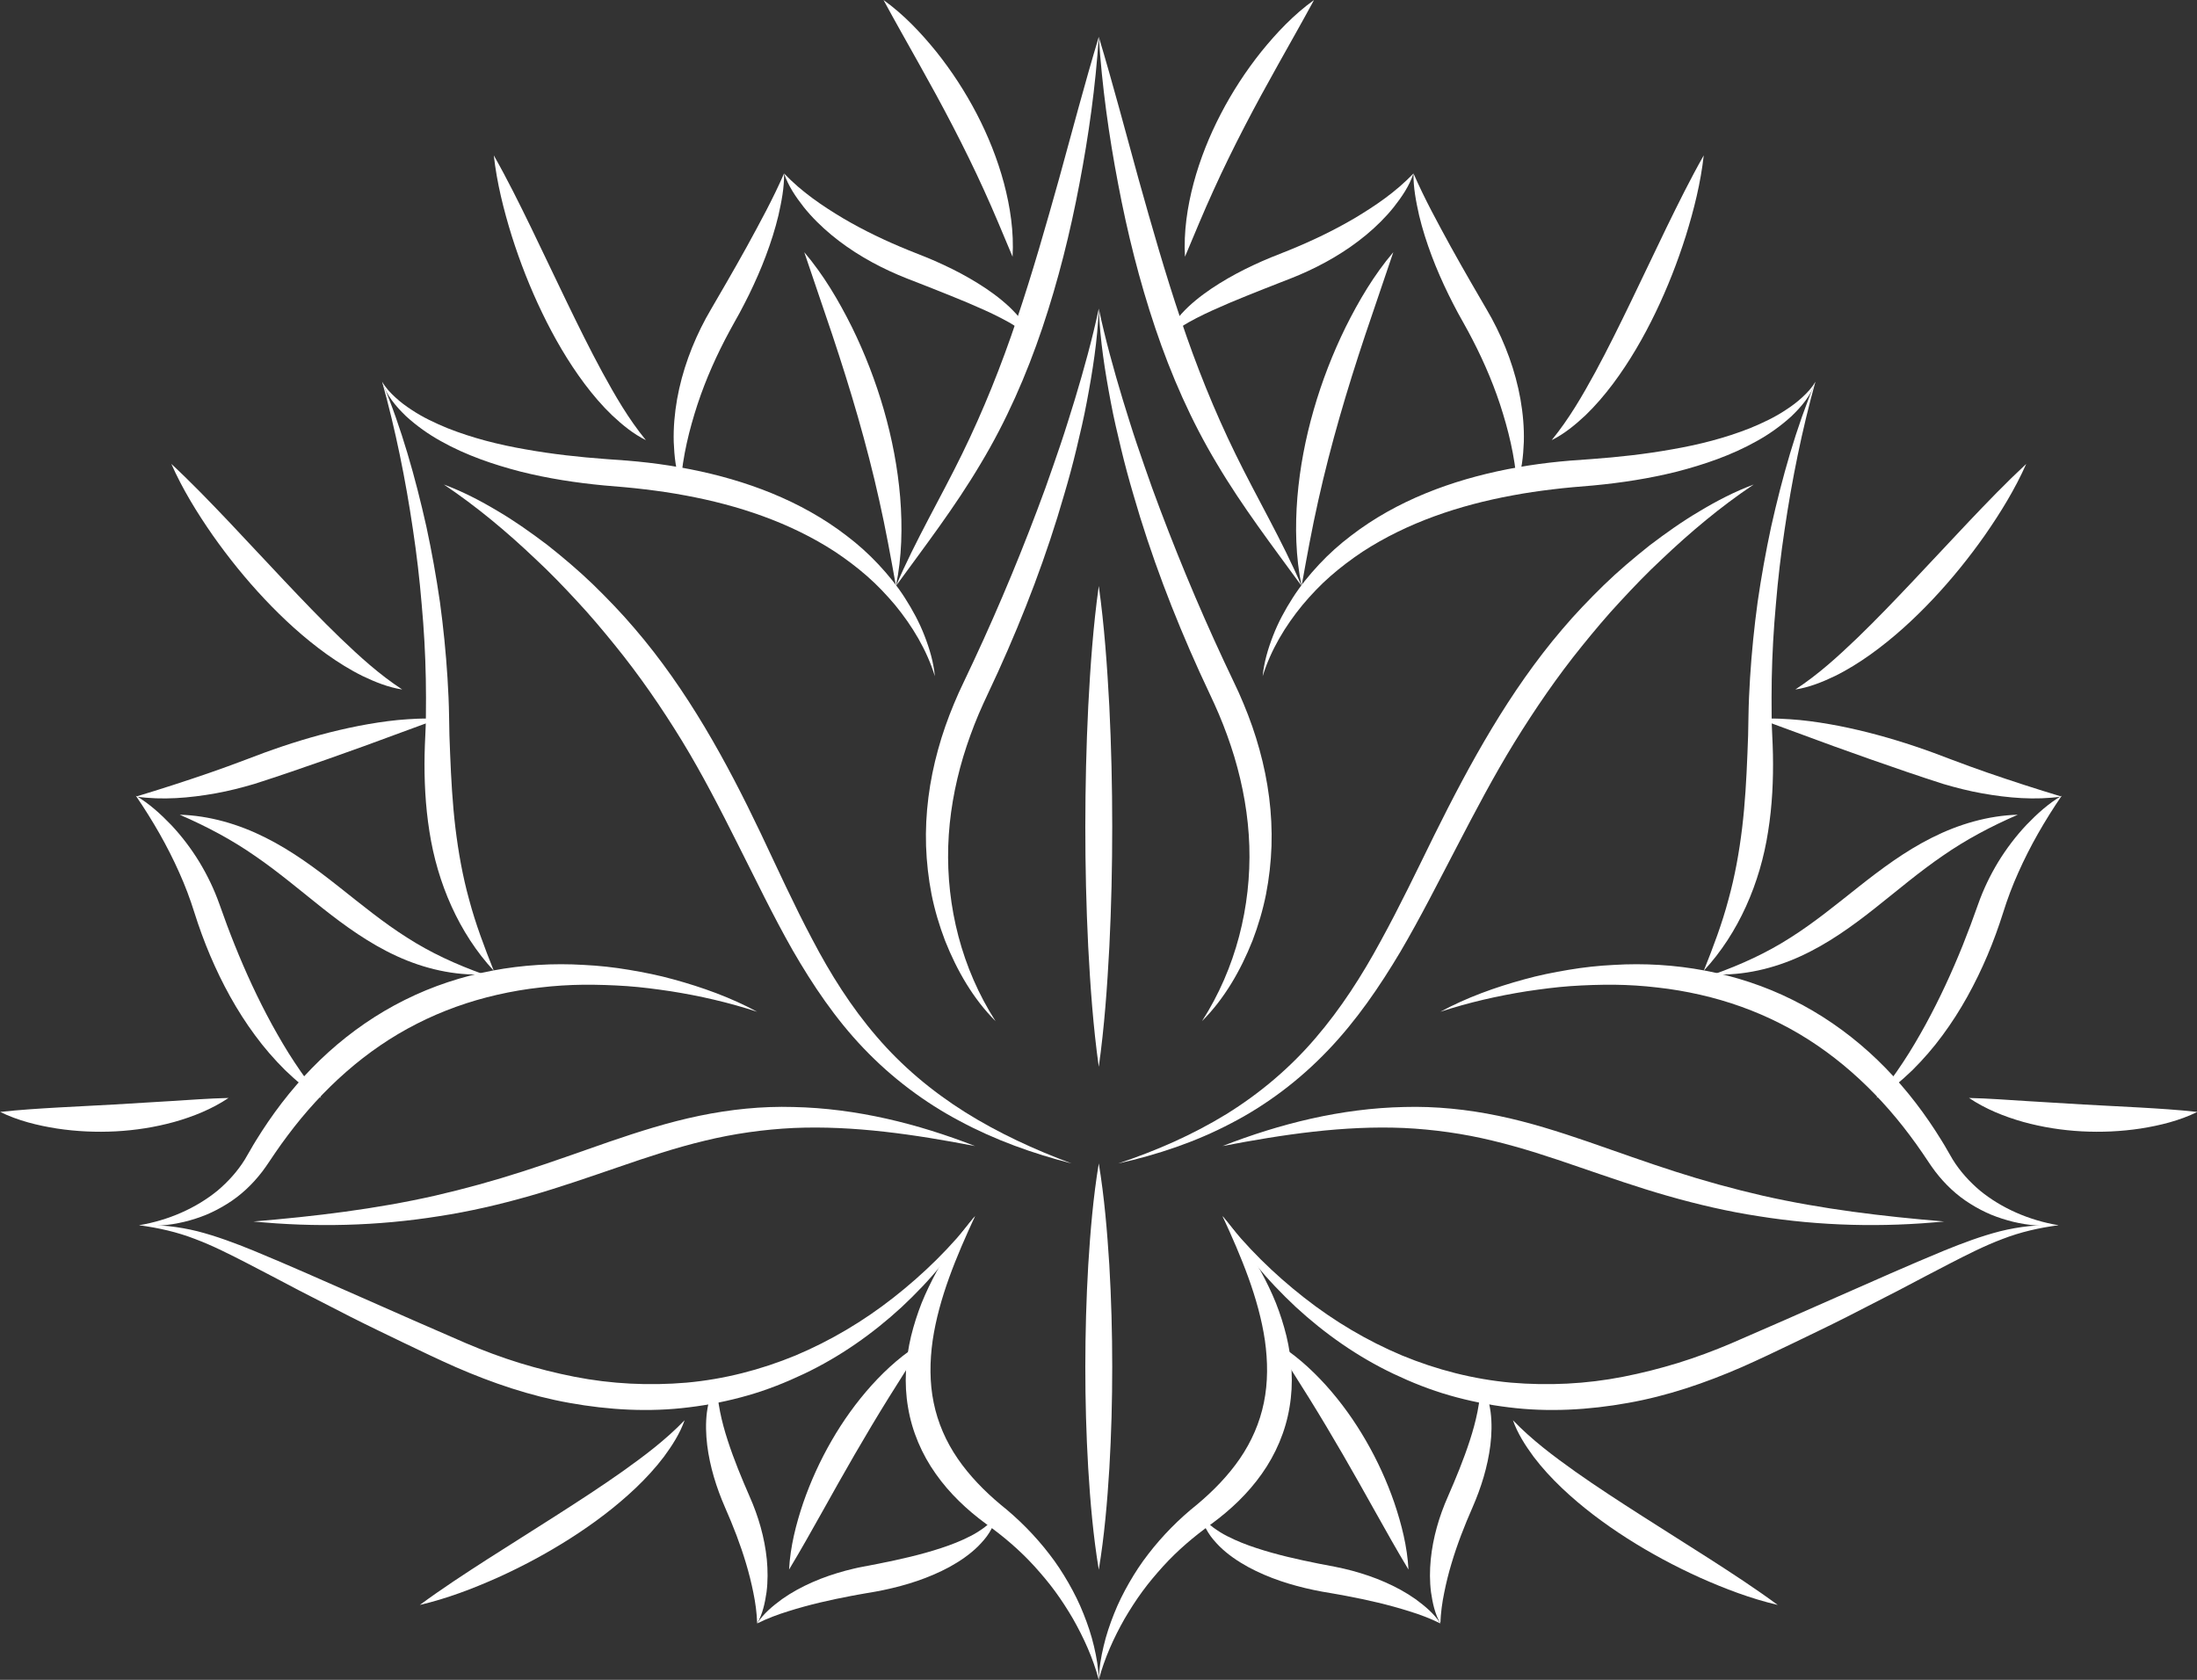 <?xml version="1.0" encoding="UTF-8" standalone="no"?><svg xmlns="http://www.w3.org/2000/svg" xmlns:xlink="http://www.w3.org/1999/xlink" fill="#000000" height="305.2" preserveAspectRatio="xMidYMid meet" version="1" viewBox="13.0 60.0 399.1 305.2" width="399.1" zoomAndPan="magnify"><rect x="13.0" y="60.0" width="399.1" height="305.2" fill="#333333" stroke="none"/><g fill="#ffffff" id="change1_1"><path d="M 175.754 166.465 C 179.301 158.176 183.898 150.422 187.766 142.492 C 191.648 134.559 194.91 126.395 197.715 118.016 C 200.535 109.645 202.969 101.109 205.371 92.535 C 207.742 83.949 210.008 75.309 212.602 66.695 C 212.012 75.672 210.777 84.574 209.086 93.402 C 207.418 102.234 205.23 110.996 202.348 119.578 C 199.461 128.145 195.789 136.535 191.109 144.305 C 186.48 152.117 181.043 159.203 175.754 166.465" fill="inherit"/><path d="M 193.848 245.527 C 189.777 241.465 186.828 236.32 184.68 230.91 C 183.641 228.184 182.793 225.363 182.219 222.48 C 181.66 219.594 181.328 216.656 181.223 213.703 C 181.035 207.801 181.832 201.871 183.406 196.191 C 184.184 193.348 185.168 190.566 186.297 187.859 C 186.855 186.508 187.473 185.148 188.098 183.859 L 189.906 180.023 C 194.688 169.777 199.008 159.324 202.895 148.691 C 203.844 146.027 204.77 143.352 205.68 140.672 C 206.59 137.988 207.41 135.273 208.254 132.566 C 209.895 127.137 211.41 121.656 212.602 116.07 C 212.379 121.793 211.48 127.473 210.41 133.102 C 209.887 135.922 209.227 138.711 208.559 141.5 C 207.891 144.289 207.145 147.062 206.328 149.812 C 203.16 160.844 199.055 171.602 194.312 182.051 L 192.5 185.953 C 191.898 187.234 191.328 188.469 190.785 189.742 C 189.711 192.285 188.773 194.879 187.973 197.508 C 186.398 202.773 185.43 208.211 185.254 213.703 C 184.91 224.66 187.672 235.91 193.848 245.527" fill="inherit"/><path d="M 182.828 182.863 C 181.336 178.039 178.715 173.727 175.609 169.934 C 174.023 168.055 172.344 166.273 170.504 164.668 C 168.668 163.062 166.719 161.594 164.695 160.246 C 156.523 154.926 147.105 151.789 137.473 150.012 C 135.059 149.555 132.621 149.203 130.18 148.91 C 128.957 148.758 127.73 148.633 126.5 148.52 L 122.75 148.199 C 117.66 147.719 112.574 146.938 107.578 145.688 C 102.598 144.395 97.66 142.715 93.125 140.168 C 90.852 138.918 88.715 137.395 86.793 135.648 C 84.941 133.863 83.18 131.812 82.418 129.355 C 83.051 130.453 83.914 131.367 84.82 132.199 C 85.727 133.039 86.715 133.777 87.746 134.445 C 89.781 135.812 92.016 136.852 94.27 137.785 C 98.824 139.59 103.602 140.801 108.449 141.637 C 113.297 142.508 118.211 143.051 123.148 143.41 L 126.922 143.684 C 128.199 143.789 129.477 143.914 130.754 144.062 C 133.305 144.359 135.848 144.762 138.379 145.254 C 148.461 147.238 158.488 150.941 166.777 157.324 C 168.855 158.895 170.797 160.641 172.57 162.539 C 174.344 164.438 175.992 166.453 177.383 168.637 C 178.777 170.812 180.008 173.086 180.934 175.48 C 181.863 177.863 182.594 180.34 182.828 182.863" fill="inherit"/><path d="M 82.418 129.355 C 85.961 137.844 88.453 146.75 90.469 155.746 C 91.438 160.258 92.254 164.809 92.918 169.383 C 93.539 173.965 94.004 178.57 94.293 183.195 C 94.441 185.512 94.543 187.828 94.578 190.145 C 94.59 192.488 94.672 194.746 94.77 197.004 C 94.953 201.52 95.199 205.992 95.727 210.406 C 96.266 214.816 97.035 219.18 98.23 223.488 C 99.379 227.812 100.977 232.047 102.703 236.375 C 96.359 229.535 92.445 220.398 91.008 211.066 C 90.266 206.398 90.043 201.695 90.133 197.051 C 90.168 194.723 90.363 192.398 90.367 190.156 C 90.395 187.895 90.395 185.625 90.352 183.359 C 90.27 178.824 90.012 174.289 89.598 169.762 C 89.223 165.23 88.691 160.703 88.012 156.195 C 86.684 147.176 84.871 138.203 82.418 129.355" fill="inherit"/><path d="M 150.547 243.824 C 145.398 242.133 140.145 240.934 134.863 240.098 C 132.223 239.707 129.578 239.352 126.926 239.164 C 124.273 238.98 121.625 238.895 118.984 238.91 C 116.344 238.941 113.711 239.105 111.105 239.418 C 108.496 239.703 105.914 240.148 103.367 240.727 C 98.281 241.883 93.352 243.641 88.734 245.996 C 79.465 250.691 71.578 257.848 65.281 266.266 C 64.484 267.312 63.723 268.391 62.977 269.477 C 62.207 270.57 61.574 271.637 60.637 272.863 C 58.867 275.18 56.715 277.207 54.273 278.719 C 53.055 279.484 51.789 280.145 50.484 280.695 C 49.172 281.23 47.832 281.66 46.473 281.988 C 43.762 282.629 40.973 282.895 38.254 282.609 C 43.605 281.711 48.594 279.527 52.531 276.309 C 54.473 274.664 56.164 272.785 57.477 270.664 C 58.086 269.68 58.77 268.375 59.496 267.223 C 60.223 266.047 60.973 264.883 61.758 263.738 C 64.895 259.164 68.535 254.895 72.695 251.141 C 76.852 247.391 81.52 244.164 86.555 241.664 C 96.633 236.629 108.043 234.641 119.062 235.312 C 121.824 235.445 124.57 235.75 127.281 236.207 C 129.992 236.664 132.688 237.199 135.324 237.934 C 140.602 239.379 145.77 241.234 150.547 243.824" fill="inherit"/><path d="M 190.129 280.945 C 188.41 284.035 186.344 286.941 184.102 289.695 C 181.867 292.469 179.395 295.043 176.781 297.488 C 171.523 302.328 165.566 306.52 159.023 309.621 C 155.758 311.172 152.371 312.52 148.875 313.52 C 145.383 314.523 141.801 315.246 138.188 315.684 C 130.949 316.602 123.59 316.176 116.457 314.891 C 109.305 313.625 102.414 311.266 95.82 308.398 C 92.543 306.953 89.395 305.434 86.199 303.902 C 83.02 302.363 79.832 300.844 76.68 299.246 L 67.258 294.414 C 64.133 292.785 61.031 291.109 57.906 289.516 C 54.785 287.914 51.672 286.324 48.422 285.102 C 45.191 283.848 41.766 283.066 38.254 282.609 C 40.02 282.57 41.797 282.598 43.574 282.77 C 45.348 282.953 47.121 283.27 48.863 283.699 C 52.344 284.594 55.691 285.859 58.977 287.191 C 62.254 288.547 65.5 289.934 68.73 291.348 L 78.398 295.602 L 88.051 299.859 L 97.699 304.062 C 100.871 305.41 104.102 306.617 107.383 307.633 C 110.664 308.637 113.988 309.48 117.344 310.137 C 124.062 311.457 130.926 311.785 137.711 311.207 C 144.496 310.594 151.18 308.887 157.52 306.266 C 163.844 303.602 169.836 300.051 175.305 295.754 C 180.773 291.465 185.828 286.539 190.129 280.945" fill="inherit"/><path d="M 93.629 148.031 C 97.031 149.289 100.285 150.977 103.406 152.848 C 106.551 154.695 109.527 156.816 112.445 159.023 C 115.309 161.289 118.105 163.656 120.742 166.199 C 123.363 168.754 125.91 171.395 128.285 174.188 C 137.859 185.336 144.969 198.34 151.172 211.355 C 154.27 217.887 157.234 224.422 160.57 230.695 C 163.859 236.992 167.641 242.988 172.242 248.328 C 176.816 253.684 182.281 258.27 188.309 262.062 C 194.344 265.844 200.891 268.867 207.648 271.379 C 200.668 269.586 193.793 267.145 187.363 263.688 C 180.914 260.281 174.973 255.801 169.887 250.465 C 164.785 245.133 160.645 238.977 157.004 232.664 C 153.391 226.316 150.273 219.785 147.031 213.383 C 143.816 206.969 140.562 200.621 136.863 194.562 C 133.156 188.516 129.137 182.68 124.672 177.188 C 122.445 174.438 120.168 171.727 117.746 169.141 C 115.34 166.539 112.879 163.977 110.273 161.562 C 105.117 156.66 99.637 152.055 93.629 148.031" fill="inherit"/><path d="M 59.035 281.926 C 70.207 280.996 81.246 279.676 92.008 277.238 C 97.383 275.996 102.688 274.539 107.938 272.844 C 113.191 271.16 118.402 269.27 123.699 267.434 C 129.004 265.621 134.426 263.883 140.039 262.723 C 145.645 261.559 151.41 260.957 157.129 261.125 C 168.594 261.371 179.699 264.16 190.129 268.223 C 179.133 266.109 168.086 264.469 157.172 264.938 C 151.719 265.203 146.34 265.961 141.051 267.246 C 135.758 268.512 130.543 270.242 125.289 272.059 C 120.031 273.855 114.715 275.715 109.281 277.27 C 103.852 278.824 98.316 280.117 92.719 280.969 C 81.539 282.758 70.191 283.02 59.035 281.926" fill="inherit"/><path d="M 212.602 365.195 C 211.555 361.254 209.879 357.57 207.914 354.109 C 206.91 352.395 205.84 350.723 204.672 349.133 C 203.508 347.535 202.227 346.035 200.918 344.578 C 198.266 341.66 195.309 339.152 192.082 336.836 C 188.672 334.328 185.504 331.355 182.988 327.777 C 180.461 324.223 178.66 320.039 177.949 315.688 C 177.199 311.34 177.512 306.91 178.5 302.773 C 179.008 300.703 179.656 298.688 180.422 296.734 C 181.211 294.785 182.125 292.91 183.109 291.086 C 185.129 287.461 187.445 284.051 190.129 280.945 C 186.699 288.355 183.562 295.848 182.426 303.527 C 181.883 307.352 181.855 311.184 182.605 314.828 C 183.348 318.473 184.844 321.914 186.973 325.012 C 189.094 328.105 191.793 330.883 194.773 333.375 C 198.016 335.957 201.043 339.016 203.598 342.336 C 204.895 343.988 206.035 345.758 207.082 347.566 C 208.121 349.383 209.059 351.25 209.82 353.188 C 210.594 355.117 211.258 357.086 211.727 359.102 C 212.203 361.105 212.555 363.148 212.602 365.195" fill="inherit"/><path d="M 71.355 259.492 C 68.914 258.18 66.785 256.344 64.785 254.422 C 62.812 252.461 60.98 250.348 59.332 248.105 C 56.016 243.625 53.344 238.695 51.172 233.59 C 50.09 231.043 49.137 228.41 48.312 225.801 C 47.535 223.316 46.633 220.906 45.555 218.52 C 43.43 213.734 40.781 209.133 37.672 204.566 C 40.082 205.98 42.16 207.871 44.102 209.887 C 46.02 211.93 47.727 214.18 49.203 216.594 C 50.664 219.004 51.914 221.598 52.855 224.262 C 53.746 226.805 54.664 229.27 55.656 231.738 C 57.633 236.664 59.855 241.477 62.398 246.141 C 63.68 248.465 65.016 250.773 66.5 253.004 C 67.977 255.238 69.539 257.43 71.355 259.492" fill="inherit"/><path d="M 92.473 190.656 L 79.156 195.551 C 74.746 197.145 70.336 198.703 65.898 200.215 C 63.656 200.965 61.5 201.707 59.176 202.438 C 56.859 203.121 54.516 203.719 52.137 204.145 C 47.391 204.988 42.52 205.406 37.711 204.727 C 42.324 203.336 46.758 201.898 51.148 200.383 C 53.34 199.609 55.52 198.844 57.672 198.012 L 60.969 196.77 C 62.09 196.371 63.207 195.965 64.336 195.59 C 68.848 194.078 73.453 192.812 78.145 191.887 C 80.492 191.434 82.859 191.059 85.254 190.82 C 87.645 190.617 90.055 190.434 92.473 190.656" fill="inherit"/><path d="M 45.648 208.023 C 51.012 208.172 56.367 209.734 61.23 212.184 C 66.113 214.625 70.473 217.883 74.582 221.133 C 78.703 224.391 82.645 227.629 86.938 230.344 C 91.211 233.094 95.867 235.238 100.918 237.039 C 95.559 237.262 90.086 236.016 85.113 233.73 C 80.117 231.449 75.676 228.234 71.551 224.969 C 67.414 221.688 63.504 218.367 59.289 215.484 C 55.098 212.566 50.566 210.156 45.648 208.023" fill="inherit"/><path d="M 136.641 147.91 C 135.754 145.48 135.492 142.871 135.387 140.285 C 135.316 137.688 135.551 135.082 136 132.516 C 136.918 127.379 138.754 122.414 141.223 117.84 C 141.852 116.691 142.52 115.59 143.117 114.539 L 144.98 111.328 C 146.223 109.188 147.43 107.031 148.637 104.867 C 151.012 100.516 153.395 96.184 155.43 91.512 C 155.477 94.094 154.965 96.637 154.406 99.141 C 153.812 101.637 153.023 104.082 152.125 106.477 C 151.23 108.871 150.191 111.211 149.078 113.504 C 148.52 114.652 147.922 115.777 147.328 116.902 C 146.703 118.047 146.086 119.102 145.523 120.164 C 143.219 124.422 141.242 128.836 139.715 133.445 C 138.207 138.062 137.027 142.828 136.641 147.91" fill="inherit"/><path d="M 200.137 121.777 C 199.887 121.246 199.48 120.852 199.066 120.48 C 198.656 120.105 198.207 119.777 197.742 119.473 C 196.828 118.848 195.859 118.305 194.867 117.801 C 192.895 116.781 190.852 115.887 188.797 115.008 C 186.734 114.141 184.652 113.309 182.562 112.48 L 179.422 111.246 C 178.363 110.836 177.324 110.441 176.203 109.961 C 171.855 108.105 167.688 105.715 164.02 102.672 C 162.188 101.148 160.48 99.473 158.996 97.613 C 157.535 95.75 156.18 93.754 155.43 91.512 C 158.641 94.871 162.348 97.383 166.148 99.656 C 169.969 101.906 173.961 103.805 178.07 105.473 C 180.109 106.273 182.34 107.145 184.438 108.137 C 186.555 109.121 188.633 110.223 190.637 111.469 C 192.645 112.711 194.582 114.105 196.34 115.746 C 197.207 116.578 198.039 117.465 198.758 118.445 C 199.426 119.434 200.152 120.547 200.137 121.777" fill="inherit"/><path d="M 159.102 105.824 C 162.602 109.941 165.348 114.605 167.746 119.41 C 170.117 124.234 172.062 129.273 173.555 134.453 C 175.047 139.637 176.074 144.965 176.523 150.348 C 176.957 155.727 176.844 161.176 175.754 166.465 C 174.805 161.16 173.871 156.016 172.723 150.922 C 171.594 145.828 170.289 140.805 168.859 135.805 C 167.426 130.805 165.855 125.836 164.203 120.863 L 159.102 105.824" fill="inherit"/><path d="M 193.848 335.43 C 193.789 336.496 193.297 337.512 192.734 338.43 C 192.164 339.359 191.434 340.168 190.672 340.945 C 189.121 342.469 187.316 343.684 185.449 344.711 C 181.68 346.742 177.625 348.02 173.551 348.879 C 172.543 349.105 171.477 349.273 170.508 349.438 C 169.559 349.613 168.574 349.766 167.621 349.957 C 165.695 350.312 163.781 350.727 161.875 351.176 C 159.969 351.633 158.074 352.148 156.184 352.746 C 154.281 353.336 152.418 354.027 150.547 354.953 C 151.688 353.152 153.371 351.789 155.07 350.535 C 156.805 349.309 158.676 348.301 160.609 347.453 C 162.543 346.598 164.547 345.93 166.57 345.379 C 167.594 345.121 168.598 344.859 169.645 344.668 L 172.578 344.105 C 176.441 343.336 180.262 342.48 183.938 341.27 C 185.781 340.672 187.578 339.965 189.293 339.082 C 190.164 338.648 190.969 338.125 191.762 337.555 C 192.535 336.961 193.297 336.309 193.848 335.43" fill="inherit"/><path d="M 143.461 310.965 C 143.199 312.887 143.453 314.711 143.805 316.496 C 144.16 318.281 144.645 320.023 145.207 321.746 C 146.324 325.191 147.715 328.555 149.184 331.918 C 150.77 335.492 151.898 339.363 152.297 343.32 C 152.484 345.301 152.496 347.305 152.246 349.281 C 151.957 351.246 151.543 353.23 150.547 354.953 C 150.477 353.004 150.223 351.164 149.848 349.352 C 149.484 347.543 149.043 345.781 148.52 344.043 C 147.484 340.566 146.18 337.219 144.707 333.875 C 143.152 330.305 141.957 326.512 141.465 322.555 C 141.23 320.578 141.164 318.562 141.418 316.559 C 141.566 315.562 141.746 314.566 142.07 313.609 C 142.395 312.664 142.797 311.711 143.461 310.965" fill="inherit"/><path d="M 156.34 345.164 C 156.566 340.98 157.594 336.941 158.914 333.031 C 160.266 329.125 161.992 325.348 164.062 321.758 C 166.133 318.168 168.559 314.77 171.336 311.684 C 174.125 308.605 177.262 305.812 180.879 303.707 L 174.406 313.996 C 172.305 317.379 170.281 320.777 168.293 324.203 C 166.309 327.633 164.363 331.094 162.414 334.59 C 160.449 338.086 158.492 341.598 156.34 345.164" fill="inherit"/><path d="M 89.266 351.594 C 93.32 348.609 97.453 345.918 101.586 343.258 L 113.961 335.395 C 118.059 332.77 122.129 330.137 126.078 327.344 C 130.023 324.527 133.879 321.652 137.363 318.039 C 136.523 320.434 135.125 322.602 133.621 324.652 C 132.086 326.688 130.352 328.555 128.527 330.305 C 124.855 333.793 120.809 336.82 116.59 339.512 C 112.363 342.207 107.957 344.57 103.41 346.625 C 98.855 348.656 94.18 350.441 89.266 351.594" fill="inherit"/><path d="M 44.121 144.281 C 47.809 147.711 51.223 151.266 54.609 154.828 L 64.645 165.516 C 67.988 169.051 71.336 172.559 74.816 175.918 C 78.32 179.27 81.863 182.52 86.066 185.27 C 83.555 184.891 81.164 183.922 78.867 182.824 C 76.586 181.699 74.426 180.344 72.363 178.875 C 68.25 175.922 64.523 172.512 61.09 168.867 C 57.656 165.223 54.512 161.328 51.641 157.25 C 48.793 153.152 46.168 148.895 44.121 144.281" fill="inherit"/><path d="M 102.703 88.23 C 105.184 92.609 107.367 97.031 109.52 101.449 L 115.863 114.668 C 117.984 119.047 120.117 123.398 122.426 127.652 C 124.754 131.906 127.148 136.074 130.324 139.965 C 128.047 138.844 126.059 137.199 124.203 135.465 C 122.363 133.699 120.715 131.758 119.191 129.734 C 116.16 125.676 113.637 121.301 111.465 116.789 C 109.289 112.277 107.465 107.617 105.961 102.863 C 104.484 98.098 103.262 93.242 102.703 88.23" fill="inherit"/><path d="M 173.496 60.004 C 177.176 62.645 180.277 65.93 183.098 69.41 C 185.895 72.918 188.355 76.699 190.434 80.691 C 192.508 84.684 194.195 88.895 195.367 93.254 C 196.523 97.613 197.199 102.129 196.941 106.645 C 195.191 102.484 193.547 98.477 191.75 94.547 C 189.965 90.613 188.07 86.766 186.094 82.945 C 184.117 79.125 182.047 75.344 179.922 71.555 C 177.801 67.758 175.641 63.965 173.496 60.004" fill="inherit"/><path d="M 13.031 262.02 C 16.637 261.625 20.094 261.414 23.543 261.215 L 33.789 260.668 L 44.008 260.051 C 47.441 259.844 50.879 259.566 54.516 259.484 C 51.488 261.512 48.113 262.863 44.66 263.84 C 41.199 264.797 37.633 265.355 34.055 265.547 C 30.48 265.738 26.891 265.574 23.352 265.039 C 19.824 264.48 16.309 263.625 13.031 262.02" fill="inherit"/><path d="M 249.445 166.465 C 244.156 159.203 238.723 152.117 234.094 144.305 C 229.414 136.535 225.738 128.145 222.855 119.578 C 219.969 110.996 217.781 102.234 216.113 93.402 C 214.422 84.574 213.191 75.672 212.602 66.695 C 215.191 75.309 217.461 83.949 219.828 92.535 C 222.23 101.109 224.664 109.645 227.484 118.016 C 230.289 126.395 233.551 134.559 237.434 142.492 C 241.301 150.422 245.898 158.176 249.445 166.465" fill="inherit"/><path d="M 231.352 245.527 C 237.527 235.91 240.289 224.66 239.949 213.703 C 239.773 208.211 238.801 202.773 237.227 197.508 C 236.43 194.879 235.488 192.285 234.414 189.746 C 233.875 188.469 233.301 187.234 232.699 185.953 L 230.887 182.051 C 226.148 171.602 222.039 160.844 218.871 149.812 C 218.059 147.062 217.312 144.289 216.645 141.5 C 215.977 138.711 215.312 135.922 214.789 133.102 C 213.723 127.473 212.824 121.793 212.602 116.07 C 213.789 121.656 215.309 127.137 216.945 132.566 C 217.789 135.273 218.609 137.988 219.52 140.672 C 220.434 143.352 221.359 146.027 222.309 148.691 C 226.195 159.324 230.516 169.777 235.293 180.023 L 237.105 183.859 C 237.73 185.148 238.348 186.508 238.902 187.859 C 240.035 190.566 241.016 193.348 241.793 196.191 C 243.371 201.871 244.164 207.801 243.977 213.703 C 243.875 216.656 243.543 219.594 242.98 222.48 C 242.406 225.363 241.562 228.184 240.523 230.91 C 238.371 236.32 235.422 241.465 231.352 245.527" fill="inherit"/><path d="M 242.371 182.863 C 242.609 180.34 243.34 177.863 244.27 175.48 C 245.195 173.086 246.426 170.812 247.82 168.637 C 249.211 166.453 250.859 164.438 252.629 162.539 C 254.402 160.641 256.348 158.895 258.426 157.324 C 266.715 150.941 276.742 147.238 286.82 145.254 C 289.352 144.762 291.895 144.359 294.449 144.062 C 295.723 143.914 297.004 143.789 298.281 143.684 L 302.055 143.41 C 306.992 143.051 311.906 142.508 316.75 141.637 C 321.598 140.801 326.379 139.59 330.93 137.785 C 333.188 136.852 335.418 135.812 337.453 134.445 C 338.484 133.777 339.473 133.039 340.379 132.199 C 341.285 131.367 342.152 130.453 342.781 129.355 C 342.023 131.812 340.262 133.863 338.406 135.648 C 336.484 137.395 334.352 138.918 332.078 140.168 C 327.539 142.715 322.602 144.395 317.625 145.688 C 312.625 146.938 307.543 147.719 302.453 148.199 L 298.699 148.52 C 297.473 148.633 296.246 148.758 295.023 148.91 C 292.578 149.203 290.145 149.555 287.73 150.012 C 278.094 151.789 268.676 154.926 260.504 160.246 C 258.48 161.594 256.535 163.062 254.695 164.668 C 252.855 166.273 251.176 168.055 249.594 169.934 C 246.488 173.727 243.863 178.039 242.371 182.863" fill="inherit"/><path d="M 342.781 129.355 C 340.332 138.203 338.516 147.176 337.191 156.195 C 336.512 160.703 335.98 165.23 335.605 169.762 C 335.191 174.289 334.934 178.824 334.848 183.359 C 334.809 185.625 334.809 187.895 334.832 190.156 C 334.836 192.398 335.031 194.723 335.066 197.051 C 335.156 201.695 334.938 206.398 334.191 211.066 C 332.758 220.398 328.84 229.535 322.496 236.375 C 324.227 232.047 325.824 227.812 326.969 223.488 C 328.164 219.18 328.938 214.816 329.473 210.406 C 330.004 205.992 330.25 201.52 330.43 197.004 C 330.527 194.746 330.609 192.488 330.621 190.145 C 330.656 187.828 330.762 185.512 330.906 183.195 C 331.195 178.57 331.66 173.965 332.285 169.383 C 332.945 164.809 333.766 160.258 334.73 155.746 C 336.746 146.75 339.238 137.844 342.781 129.355" fill="inherit"/><path d="M 274.652 243.824 C 279.434 241.234 284.602 239.379 289.875 237.938 C 292.516 237.199 295.207 236.664 297.922 236.207 C 300.633 235.75 303.379 235.445 306.141 235.312 C 317.156 234.641 328.566 236.629 338.645 241.664 C 343.684 244.164 348.352 247.391 352.508 251.141 C 356.664 254.895 360.309 259.164 363.441 263.738 C 364.23 264.879 364.977 266.047 365.703 267.223 C 366.434 268.375 367.117 269.676 367.723 270.664 C 369.035 272.785 370.73 274.664 372.668 276.309 C 376.605 279.527 381.594 281.711 386.945 282.609 C 384.227 282.895 381.438 282.629 378.727 281.988 C 377.371 281.656 376.027 281.23 374.715 280.695 C 373.41 280.145 372.145 279.484 370.93 278.719 C 368.484 277.207 366.332 275.18 364.562 272.863 C 363.625 271.633 362.992 270.57 362.223 269.477 C 361.477 268.391 360.715 267.312 359.922 266.266 C 353.625 257.848 345.734 250.691 336.469 245.996 C 331.848 243.641 326.922 241.879 321.832 240.727 C 319.285 240.148 316.703 239.703 314.094 239.418 C 311.488 239.105 308.855 238.941 306.215 238.91 C 303.574 238.895 300.926 238.98 298.273 239.164 C 295.621 239.352 292.98 239.707 290.336 240.098 C 285.055 240.934 279.801 242.133 274.652 243.824" fill="inherit"/><path d="M 235.074 280.945 C 239.375 286.539 244.426 291.465 249.895 295.754 C 255.363 300.051 261.355 303.602 267.684 306.266 C 274.023 308.887 280.703 310.594 287.488 311.207 C 294.277 311.785 301.141 311.457 307.855 310.137 C 311.211 309.48 314.535 308.637 317.816 307.633 C 321.098 306.617 324.328 305.41 327.504 304.062 L 337.148 299.859 L 346.805 295.602 L 356.473 291.348 C 359.703 289.934 362.949 288.547 366.227 287.191 C 369.508 285.859 372.859 284.594 376.34 283.699 C 378.078 283.27 379.852 282.953 381.625 282.77 C 383.402 282.598 385.18 282.57 386.945 282.609 C 383.438 283.066 380.012 283.848 376.777 285.105 C 373.527 286.324 370.414 287.914 367.293 289.516 C 364.168 291.109 361.07 292.785 357.941 294.414 L 348.52 299.246 C 345.371 300.844 342.184 302.363 339.004 303.902 C 335.809 305.434 332.656 306.953 329.379 308.398 C 322.785 311.266 315.898 313.625 308.742 314.891 C 301.609 316.176 294.25 316.602 287.016 315.684 C 283.398 315.246 279.82 314.523 276.324 313.52 C 272.828 312.52 269.445 311.172 266.176 309.621 C 259.633 306.52 253.68 302.328 248.418 297.488 C 245.809 295.043 243.332 292.469 241.098 289.695 C 238.855 286.941 236.789 284.035 235.074 280.945" fill="inherit"/><path d="M 331.57 148.031 C 325.527 152.078 320.02 156.715 314.836 161.645 C 312.219 164.078 309.746 166.66 307.328 169.277 C 304.895 171.879 302.609 174.617 300.371 177.383 C 295.895 182.91 291.863 188.797 288.109 194.879 C 284.363 200.969 281.027 207.328 277.691 213.738 C 274.34 220.141 271.078 226.648 267.359 232.973 C 263.609 239.262 259.414 245.41 254.289 250.77 C 249.184 256.133 243.219 260.672 236.695 264.055 C 230.195 267.48 223.219 269.809 216.145 271.379 C 223.02 269.082 229.672 266.172 235.77 262.426 C 241.855 258.66 247.332 254.027 251.941 248.637 C 256.566 243.262 260.422 237.25 263.824 230.957 C 267.27 224.684 270.379 218.172 273.586 211.656 C 280.031 198.672 287.152 185.641 296.746 174.383 C 299.125 171.566 301.688 168.91 304.316 166.332 C 306.961 163.766 309.777 161.387 312.652 159.102 C 315.582 156.879 318.574 154.742 321.738 152.883 C 324.879 150.996 328.148 149.297 331.57 148.031" fill="inherit"/><path d="M 366.164 281.926 C 355.012 283.02 343.66 282.758 332.48 280.969 C 326.887 280.117 321.352 278.824 315.922 277.27 C 310.484 275.719 305.172 273.855 299.91 272.059 C 294.656 270.242 289.445 268.512 284.148 267.246 C 278.863 265.961 273.48 265.203 268.031 264.938 C 257.113 264.469 246.066 266.109 235.074 268.223 C 245.5 264.16 256.605 261.371 268.07 261.125 C 273.789 260.961 279.555 261.559 285.16 262.723 C 290.773 263.883 296.199 265.621 301.5 267.438 C 306.801 269.27 312.008 271.16 317.266 272.844 C 322.516 274.539 327.82 275.996 333.195 277.238 C 343.957 279.676 354.996 280.996 366.164 281.926" fill="inherit"/><path d="M 212.602 365.195 C 212.648 363.148 212.996 361.105 213.477 359.102 C 213.941 357.086 214.609 355.117 215.379 353.188 C 216.141 351.25 217.078 349.383 218.121 347.566 C 219.164 345.758 220.309 343.988 221.605 342.336 C 224.156 339.016 227.184 335.957 230.426 333.375 C 233.406 330.883 236.105 328.105 238.23 325.012 C 240.355 321.914 241.852 318.473 242.594 314.828 C 243.344 311.184 243.32 307.352 242.777 303.527 C 241.641 295.848 238.5 288.355 235.074 280.945 C 237.754 284.051 240.074 287.461 242.094 291.086 C 243.078 292.91 243.992 294.785 244.777 296.734 C 245.547 298.688 246.191 300.703 246.699 302.773 C 247.691 306.91 248 311.34 247.25 315.688 C 246.539 320.039 244.738 324.223 242.215 327.777 C 239.695 331.355 236.527 334.328 233.117 336.836 C 229.891 339.152 226.938 341.66 224.281 344.578 C 222.973 346.035 221.691 347.535 220.527 349.133 C 219.359 350.723 218.293 352.395 217.285 354.109 C 215.32 357.57 213.648 361.254 212.602 365.195" fill="inherit"/><path d="M 353.844 259.492 C 355.66 257.43 357.223 255.238 358.699 253.004 C 360.184 250.773 361.52 248.469 362.801 246.141 C 365.344 241.477 367.566 236.664 369.547 231.742 C 370.535 229.273 371.453 226.805 372.348 224.262 C 373.285 221.598 374.535 219.008 375.996 216.594 C 377.477 214.184 379.184 211.93 381.102 209.887 C 383.039 207.871 385.117 205.98 387.527 204.566 C 384.418 209.133 381.77 213.734 379.645 218.52 C 378.57 220.906 377.664 223.316 376.887 225.805 C 376.062 228.41 375.109 231.043 374.027 233.59 C 371.855 238.699 369.184 243.625 365.867 248.105 C 364.219 250.348 362.387 252.461 360.414 254.422 C 358.414 256.344 356.285 258.18 353.844 259.492" fill="inherit"/><path d="M 332.73 190.656 C 335.148 190.434 337.559 190.617 339.949 190.82 C 342.34 191.059 344.707 191.434 347.059 191.887 C 351.746 192.812 356.352 194.078 360.863 195.59 C 361.992 195.965 363.113 196.371 364.23 196.77 L 367.527 198.012 C 369.684 198.844 371.863 199.609 374.051 200.383 C 378.445 201.898 382.879 203.336 387.488 204.727 C 382.68 205.406 377.809 204.984 373.066 204.141 C 370.688 203.719 368.344 203.121 366.023 202.438 C 363.699 201.707 361.543 200.965 359.305 200.215 C 354.867 198.703 350.457 197.145 346.043 195.551 L 332.73 190.656" fill="inherit"/><path d="M 379.551 208.023 C 374.633 210.156 370.105 212.566 365.91 215.484 C 361.695 218.367 357.785 221.688 353.648 224.969 C 349.523 228.234 345.082 231.449 340.09 233.73 C 335.113 236.016 329.641 237.262 324.281 237.039 C 329.332 235.238 333.988 233.094 338.266 230.344 C 342.559 227.629 346.5 224.391 350.617 221.133 C 354.73 217.883 359.086 214.625 363.969 212.184 C 368.832 209.734 374.188 208.172 379.551 208.023" fill="inherit"/><path d="M 288.559 147.91 C 288.172 142.828 286.992 138.062 285.484 133.445 C 283.957 128.836 281.98 124.422 279.68 120.164 C 279.117 119.102 278.496 118.051 277.871 116.902 C 277.277 115.777 276.68 114.652 276.125 113.504 C 275.008 111.211 273.973 108.871 273.074 106.477 C 272.176 104.082 271.391 101.637 270.793 99.141 C 270.238 96.637 269.727 94.094 269.773 91.512 C 271.805 96.184 274.188 100.516 276.566 104.867 C 277.77 107.031 278.98 109.188 280.219 111.328 L 282.082 114.539 C 282.68 115.59 283.352 116.691 283.977 117.84 C 286.445 122.414 288.281 127.379 289.199 132.516 C 289.652 135.082 289.883 137.688 289.816 140.285 C 289.711 142.871 289.449 145.48 288.559 147.91" fill="inherit"/><path d="M 225.066 121.777 C 225.051 120.547 225.777 119.434 226.445 118.445 C 227.164 117.465 227.992 116.578 228.859 115.746 C 230.617 114.105 232.559 112.711 234.562 111.469 C 236.57 110.223 238.645 109.125 240.766 108.137 C 242.859 107.145 245.094 106.273 247.133 105.473 C 251.238 103.805 255.23 101.902 259.051 99.656 C 262.852 97.383 266.562 94.871 269.773 91.512 C 269.023 93.754 267.668 95.75 266.203 97.613 C 264.719 99.473 263.012 101.148 261.184 102.672 C 257.512 105.715 253.344 108.105 249 109.961 C 247.879 110.441 246.836 110.836 245.777 111.246 L 242.637 112.48 C 240.547 113.309 238.465 114.141 236.406 115.008 C 234.352 115.887 232.309 116.781 230.332 117.801 C 229.344 118.305 228.371 118.848 227.457 119.473 C 226.992 119.777 226.547 120.105 226.137 120.48 C 225.719 120.852 225.312 121.246 225.066 121.777" fill="inherit"/><path d="M 266.102 105.824 L 261 120.863 C 259.344 125.836 257.777 130.805 256.344 135.805 C 254.91 140.805 253.609 145.828 252.477 150.922 C 251.328 156.016 250.395 161.16 249.445 166.465 C 248.355 161.176 248.246 155.727 248.676 150.348 C 249.125 144.965 250.152 139.637 251.645 134.453 C 253.137 129.273 255.086 124.234 257.457 119.41 C 259.855 114.605 262.602 109.941 266.102 105.824" fill="inherit"/><path d="M 231.352 335.43 C 231.906 336.309 232.664 336.961 233.438 337.555 C 234.23 338.125 235.039 338.648 235.906 339.082 C 237.625 339.965 239.422 340.672 241.262 341.27 C 244.941 342.48 248.762 343.336 252.621 344.105 L 255.559 344.668 C 256.605 344.859 257.609 345.121 258.629 345.379 C 260.656 345.93 262.656 346.598 264.59 347.453 C 266.523 348.301 268.398 349.309 270.133 350.535 C 271.828 351.789 273.512 353.152 274.652 354.953 C 272.781 354.027 270.918 353.336 269.016 352.746 C 267.125 352.148 265.23 351.633 263.324 351.176 C 261.418 350.727 259.508 350.312 257.578 349.957 C 256.625 349.766 255.645 349.613 254.695 349.438 C 253.723 349.273 252.656 349.105 251.652 348.879 C 247.574 348.02 243.52 346.742 239.754 344.711 C 237.883 343.684 236.078 342.469 234.527 340.945 C 233.77 340.168 233.035 339.359 232.469 338.426 C 231.902 337.512 231.41 336.496 231.352 335.43" fill="inherit"/><path d="M 281.742 310.965 C 282.402 311.711 282.805 312.664 283.129 313.609 C 283.457 314.566 283.633 315.562 283.781 316.559 C 284.035 318.562 283.973 320.578 283.738 322.555 C 283.242 326.512 282.051 330.305 280.492 333.875 C 279.02 337.223 277.715 340.566 276.68 344.043 C 276.156 345.781 275.715 347.543 275.355 349.352 C 274.977 351.164 274.727 353.004 274.652 354.953 C 273.656 353.23 273.242 351.246 272.953 349.281 C 272.703 347.309 272.715 345.301 272.906 343.32 C 273.301 339.363 274.434 335.488 276.016 331.918 C 277.484 328.555 278.875 325.191 279.992 321.746 C 280.555 320.023 281.039 318.281 281.395 316.496 C 281.746 314.711 282 312.887 281.742 310.965" fill="inherit"/><path d="M 268.859 345.164 C 266.707 341.598 264.75 338.086 262.789 334.59 C 260.836 331.094 258.895 327.633 256.906 324.203 C 254.918 320.773 252.895 317.379 250.797 313.996 L 244.32 303.707 C 247.938 305.809 251.074 308.605 253.863 311.684 C 256.641 314.77 259.066 318.168 261.137 321.758 C 263.211 325.348 264.938 329.121 266.285 333.027 C 267.605 336.941 268.637 340.98 268.859 345.164" fill="inherit"/><path d="M 335.934 351.594 C 331.02 350.441 326.348 348.656 321.789 346.625 C 317.246 344.57 312.836 342.207 308.609 339.512 C 304.391 336.816 300.344 333.793 296.676 330.305 C 294.848 328.555 293.113 326.684 291.578 324.652 C 290.074 322.602 288.676 320.434 287.836 318.039 C 291.32 321.652 295.176 324.527 299.121 327.34 C 303.074 330.137 307.145 332.77 311.242 335.395 L 323.613 343.258 C 327.746 345.918 331.879 348.609 335.934 351.594" fill="inherit"/><path d="M 381.082 144.281 C 379.035 148.895 376.406 153.152 373.562 157.25 C 370.691 161.328 367.547 165.223 364.113 168.867 C 360.676 172.512 356.949 175.922 352.836 178.875 C 350.773 180.344 348.617 181.699 346.332 182.824 C 344.035 183.922 341.645 184.891 339.137 185.27 C 343.34 182.52 346.879 179.27 350.383 175.918 C 353.863 172.559 357.211 169.051 360.555 165.516 L 370.594 154.828 C 373.98 151.266 377.395 147.711 381.082 144.281" fill="inherit"/><path d="M 322.496 88.23 C 321.938 93.242 320.719 98.098 319.238 102.863 C 317.738 107.617 315.91 112.277 313.738 116.789 C 311.562 121.301 309.039 125.676 306.008 129.734 C 304.484 131.758 302.836 133.699 301 135.465 C 299.141 137.199 297.152 138.844 294.875 139.965 C 298.051 136.074 300.449 131.906 302.777 127.652 C 305.082 123.398 307.215 119.047 309.336 114.668 L 315.68 101.449 C 317.836 97.031 320.016 92.609 322.496 88.23" fill="inherit"/><path d="M 251.703 60.004 C 249.559 63.965 247.398 67.758 245.277 71.555 C 243.152 75.344 241.086 79.125 239.105 82.945 C 237.129 86.766 235.234 90.613 233.453 94.547 C 231.652 98.477 230.012 102.484 228.258 106.645 C 228.004 102.129 228.676 97.613 229.832 93.254 C 231.004 88.895 232.691 84.684 234.77 80.691 C 236.844 76.699 239.305 72.918 242.102 69.41 C 244.922 65.93 248.023 62.645 251.703 60.004" fill="inherit"/><path d="M 412.168 262.02 C 408.891 263.625 405.375 264.48 401.848 265.039 C 398.312 265.574 394.723 265.738 391.145 265.547 C 387.566 265.355 384.004 264.797 380.539 263.84 C 377.086 262.863 373.715 261.512 370.688 259.484 C 374.324 259.566 377.762 259.844 381.191 260.051 L 391.41 260.668 L 401.656 261.215 C 405.105 261.414 408.562 261.625 412.168 262.02" fill="inherit"/><path d="M 212.602 271.379 C 213.617 277.531 214.125 283.684 214.516 289.832 C 214.875 295.984 215.043 302.137 215.043 308.285 C 215.047 314.438 214.883 320.59 214.523 326.738 C 214.145 332.891 213.617 339.039 212.602 345.191 C 211.582 339.039 211.055 332.891 210.68 326.738 C 210.32 320.59 210.152 314.438 210.156 308.285 C 210.16 302.137 210.328 295.984 210.688 289.832 C 211.074 283.684 211.582 277.531 212.602 271.379" fill="inherit"/><path d="M 212.602 166.465 C 213.617 173.742 214.125 181.023 214.516 188.305 C 214.875 195.582 215.043 202.863 215.043 210.145 C 215.047 217.422 214.883 224.703 214.523 231.98 C 214.137 239.262 213.625 246.543 212.602 253.82 C 211.578 246.543 211.066 239.262 210.68 231.98 C 210.32 224.703 210.152 217.422 210.156 210.145 C 210.16 202.863 210.328 195.582 210.688 188.305 C 211.074 181.023 211.582 173.742 212.602 166.465" fill="inherit"/></g></svg>